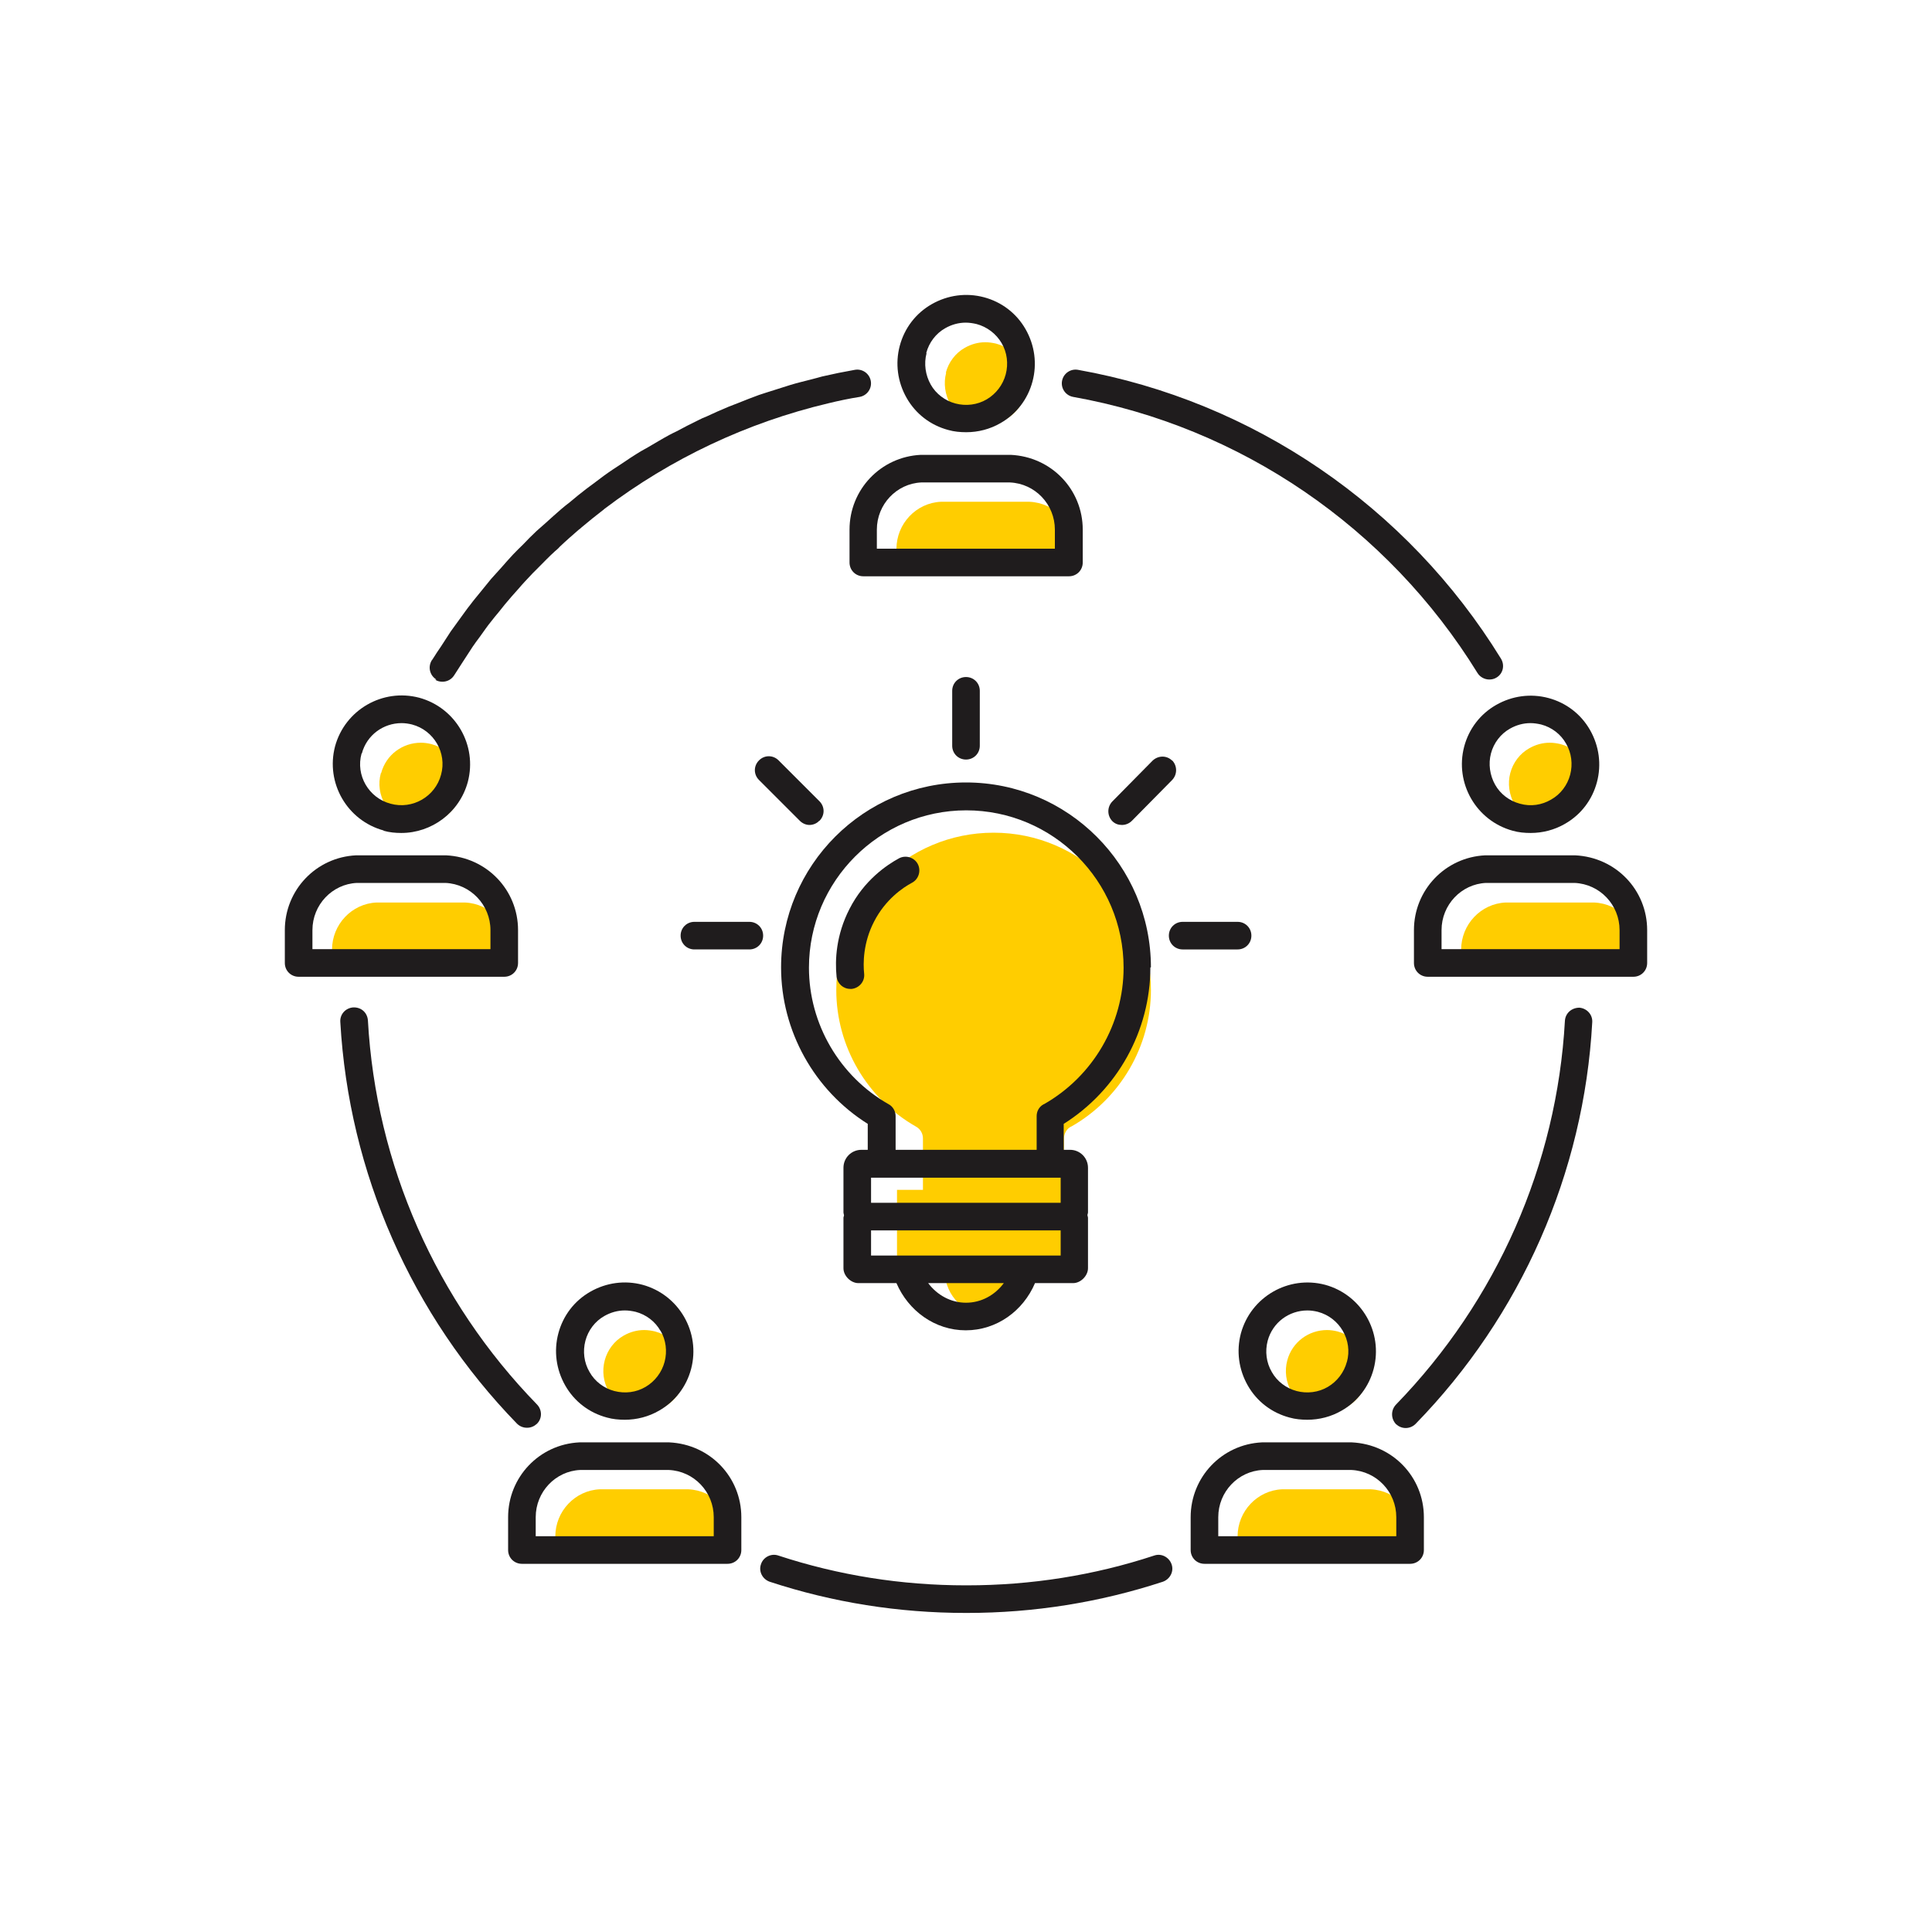 <?xml version="1.0" encoding="UTF-8"?> <svg width="70" height="70" xmlns="http://www.w3.org/2000/svg" viewBox="-10 -10 70 70"><rect x="-10" y="-10" width="70" height="70" fill="white"/> <defs> <style> .cls-1 { fill: #1f1c1d; } .cls-2 { fill: #ffcd00; } .cls-3 { fill: #221f1f; font-family: Roboto-Regular, Roboto; font-size: 5px; } .cls-4 { letter-spacing: -.02em; } </style> </defs> <g id="Gold_Offset"> <g> <path class="cls-2" d="M24.27,3.5c.1-.38.35-.71.69-.9.23-.13.48-.2.74-.2.13,0,.26.02.39.05.38.1.71.35.91.69s.25.75.15,1.13c-.1.38-.35.71-.69.91-.34.2-.75.25-1.13.15-.38-.1-.71-.35-.9-.69s-.25-.75-.15-1.13Z" stroke-width="0"/> <path class="cls-2" d="M28.93,9.89v.69h-6.45v-.69c0-.92.72-1.67,1.61-1.71h3.21c.92.04,1.63.8,1.63,1.71Z" stroke-width="0"/> <path class="cls-2" d="M45.41,17.11c.23-.13.48-.2.74-.2.13,0,.26.02.39.05.38.1.71.35.9.69.2.34.25.75.15,1.13-.1.38-.35.71-.69.9-.34.2-.74.26-1.13.15-.38-.1-.71-.35-.9-.69s-.25-.75-.15-1.13c.1-.38.35-.71.69-.9Z" stroke-width="0"/> <path class="cls-2" d="M49.39,25.1h-6.45v-.69c0-.92.72-1.67,1.61-1.71h3.21c.92.04,1.63.8,1.63,1.71v.69Z" stroke-width="0"/> <path class="cls-2" d="M3.81,18.01c.18-.67.78-1.1,1.44-1.1.13,0,.26.02.38.05.79.21,1.27,1.03,1.05,1.82-.21.79-1.03,1.27-1.83,1.05-.79-.21-1.27-1.03-1.05-1.82Z" stroke-width="0"/> <path class="cls-2" d="M8.48,25.1H2.03v-.69c0-.92.72-1.67,1.61-1.71h3.21c.91.04,1.63.8,1.63,1.71v.69Z" stroke-width="0"/> <path class="cls-2" d="M39.51,40.05c-.1.38-.35.71-.69.91-.34.2-.75.25-1.13.15-.38-.1-.71-.35-.9-.69-.2-.34-.25-.75-.15-1.13.18-.67.78-1.1,1.44-1.1.13,0,.26.02.38.05.79.21,1.27,1.03,1.05,1.82Z" stroke-width="0"/> <path class="cls-2" d="M41.29,46.36h-6.45v-.69c0-.92.72-1.67,1.61-1.71h3.21c.92.04,1.63.8,1.63,1.71v.69Z" stroke-width="0"/> <path class="cls-2" d="M14.63,38.92c.2.34.25.75.15,1.13-.1.38-.35.71-.69.91-.34.2-.74.25-1.13.15-.38-.1-.71-.35-.9-.69-.2-.34-.25-.75-.15-1.13.1-.38.35-.71.69-.9.23-.13.48-.2.74-.2.13,0,.26.02.39.05.38.1.71.35.9.69Z" stroke-width="0"/> <path class="cls-2" d="M16.57,46.36h-6.45v-.69c0-.92.72-1.67,1.61-1.71h3.21c.92.04,1.63.8,1.63,1.71v.69Z" stroke-width="0"/> <path class="cls-2" d="M28.81,30.82c1.78-1.01,2.89-2.91,2.89-4.95,0-3.14-2.55-5.7-5.7-5.7s-5.7,2.55-5.7,5.7c0,2.04,1.11,3.94,2.89,4.95.16.09.25.25.25.43v1.86h-.94v1.57h0v1.4h1.73c.02.88.74,1.59,1.63,1.59s1.6-.71,1.63-1.59h1.88v-2.11h0v-.86h-.82v-1.86c0-.18.1-.35.25-.43Z" stroke-width="0"/> </g> </g> <g id="Icon_Outline"> <g> <path class="cls-1" d="M24.36,5.58c.21.06.43.08.65.08.43,0,.86-.11,1.24-.33.58-.33.99-.87,1.16-1.51.17-.64.08-1.31-.25-1.89-.33-.58-.87-.99-1.51-1.16-.64-.17-1.31-.08-1.89.25-.58.33-.99.87-1.16,1.51-.17.64-.08,1.31.25,1.89s.87.99,1.51,1.16ZM23.56,2.79c.1-.38.35-.71.69-.9.23-.13.48-.2.74-.2.13,0,.26.02.39.05.38.1.71.35.91.69s.25.75.15,1.13c-.1.38-.35.71-.69.91-.34.2-.75.25-1.13.15-.38-.1-.71-.35-.9-.69s-.25-.75-.15-1.13Z" stroke-width="0"/> <path class="cls-1" d="M23.36,6.48c-1.45.07-2.58,1.26-2.58,2.71v1.19c0,.28.22.5.5.5h7.45c.28,0,.5-.22.5-.5v-1.19c0-1.45-1.13-2.64-2.61-2.71h-3.26ZM28.22,9.19v.69h-6.45v-.69c0-.92.72-1.67,1.61-1.71h3.21c.92.04,1.63.8,1.63,1.71Z" stroke-width="0"/> <path class="cls-1" d="M31.7,25.05c0-3.69-3-6.7-6.7-6.7s-6.7,3-6.7,6.7c0,2.3,1.2,4.45,3.14,5.67v.94h-.23c-.36,0-.65.29-.65.65v1.62s.01.07.02.1c0,.03-.02.06-.02.09v1.83c0,.28.27.54.54.54h1.38c.43,1,1.39,1.71,2.51,1.71s2.08-.7,2.51-1.71h1.38c.28,0,.54-.27.54-.54v-1.83s-.01-.06-.02-.09c0-.03.02-.07.02-.1v-1.62c0-.36-.29-.65-.65-.65h-.23v-.94c1.94-1.22,3.14-3.37,3.14-5.67ZM25,37.2c-.55,0-1.05-.28-1.37-.71h2.74c-.32.43-.81.71-1.37.71ZM28.43,35.49h-6.87v-.91h6.87v.91ZM28.43,33.58h-6.87v-.91h6.87v.91ZM27.81,30.01c-.16.09-.25.25-.25.43v1.22h-5.11v-1.22c0-.18-.1-.35-.25-.43-1.78-1.01-2.89-2.91-2.89-4.95,0-3.14,2.56-5.7,5.7-5.7s5.7,2.55,5.7,5.7c0,2.04-1.11,3.94-2.89,4.95Z" stroke-width="0"/> <path class="cls-1" d="M22.57,21.1c-.44.24-1.26.79-1.79,1.83-.49.95-.53,1.86-.47,2.45.03.26.24.45.5.45.02,0,.03,0,.05,0,.27-.03.48-.27.45-.55-.04-.37-.04-1.12.36-1.89.41-.8,1.04-1.23,1.38-1.41.24-.13.33-.44.2-.68-.13-.24-.44-.33-.68-.2Z" stroke-width="0"/> <path class="cls-1" d="M35.34,23.9c0-.28-.22-.5-.5-.5h-1.99c-.28,0-.5.22-.5.5s.22.5.5.5h1.99c.28,0,.5-.22.5-.5Z" stroke-width="0"/> <path class="cls-1" d="M17.15,23.4h-1.99c-.28,0-.5.22-.5.5s.22.5.5.5h1.99c.28,0,.5-.22.5-.5s-.22-.5-.5-.5Z" stroke-width="0"/> <path class="cls-1" d="M25.5,17.02v-1.99c0-.28-.22-.5-.5-.5s-.5.22-.5.5v1.99c0,.28.22.5.5.5s.5-.22.5-.5Z" stroke-width="0"/> <path class="cls-1" d="M32.47,17.56c-.2-.2-.51-.19-.71,0l-1.46,1.48c-.19.2-.19.51,0,.71.1.1.22.14.35.14s.26-.05.36-.15l1.46-1.48c.19-.2.19-.51,0-.71Z" stroke-width="0"/> <path class="cls-1" d="M19.69,19.74c.2-.2.2-.51,0-.71l-1.48-1.48c-.2-.2-.51-.2-.71,0s-.2.51,0,.71l1.48,1.48c.1.1.23.15.35.15s.26-.05.35-.15Z" stroke-width="0"/> <path class="cls-1" d="M43.05,17.05c-.35,1.33.44,2.69,1.76,3.05.21.06.43.08.65.08.43,0,.86-.11,1.24-.33.58-.33.99-.87,1.16-1.51.17-.64.08-1.31-.25-1.89s-.87-.99-1.51-1.16c-.64-.17-1.31-.08-1.89.25-.58.33-.99.87-1.16,1.51ZM44.71,16.4c.23-.13.48-.2.74-.2.13,0,.26.02.39.05.38.1.71.35.9.69.2.34.25.75.15,1.13-.1.38-.35.71-.69.9-.34.2-.74.26-1.13.15-.38-.1-.71-.35-.9-.69s-.25-.75-.15-1.13c.1-.38.35-.71.69-.9Z" stroke-width="0"/> <path class="cls-1" d="M47.07,20.99h-3.26c-1.45.07-2.58,1.26-2.58,2.71v1.19c0,.28.22.5.5.5h7.45c.28,0,.5-.22.5-.5v-1.19c0-1.45-1.13-2.64-2.61-2.71ZM48.68,24.39h-6.45v-.69c0-.92.72-1.67,1.61-1.71h3.21c.92.04,1.63.8,1.63,1.71v.69Z" stroke-width="0"/> <path class="cls-1" d="M3.9,20.1c.21.06.43.08.64.08,1.1,0,2.11-.74,2.41-1.85.35-1.33-.44-2.69-1.76-3.05-1.33-.35-2.69.44-3.05,1.76-.35,1.33.44,2.69,1.76,3.05ZM3.11,17.3c.18-.67.78-1.1,1.44-1.1.13,0,.26.02.38.05.79.21,1.27,1.03,1.05,1.82-.21.79-1.03,1.27-1.83,1.05-.79-.21-1.27-1.03-1.05-1.82Z" stroke-width="0"/> <path class="cls-1" d="M8.77,24.89v-1.19c0-1.45-1.13-2.64-2.61-2.71h-3.26c-1.45.07-2.58,1.26-2.58,2.71v1.19c0,.28.22.5.5.5h7.45c.28,0,.5-.22.5-.5ZM7.77,24.39H1.32v-.69c0-.92.72-1.67,1.61-1.71h3.21c.91.04,1.63.8,1.63,1.71v.69Z" stroke-width="0"/> <path class="cls-1" d="M34.96,38.31c-.17.64-.08,1.31.25,1.89s.87.99,1.51,1.16c.21.06.43.08.65.08.43,0,.86-.11,1.24-.33.58-.33.99-.87,1.16-1.51.35-1.33-.44-2.69-1.76-3.05-1.33-.35-2.69.44-3.05,1.76ZM38.8,39.34c-.1.38-.35.71-.69.91-.34.2-.75.25-1.13.15-.38-.1-.71-.35-.9-.69-.2-.34-.25-.75-.15-1.13.18-.67.78-1.1,1.44-1.1.13,0,.26.02.38.05.79.21,1.27,1.03,1.05,1.82Z" stroke-width="0"/> <path class="cls-1" d="M38.98,42.26h-3.26c-1.45.07-2.58,1.26-2.58,2.71v1.19c0,.28.22.5.5.5h7.45c.28,0,.5-.22.5-.5v-1.19c0-1.45-1.13-2.64-2.61-2.71ZM40.59,45.66h-6.45v-.69c0-.92.72-1.67,1.61-1.71h3.21c.92.04,1.63.8,1.63,1.71v.69Z" stroke-width="0"/> <path class="cls-1" d="M11.39,36.8c-.58.33-.99.87-1.16,1.51-.17.64-.08,1.31.25,1.89s.87.99,1.51,1.16c.21.06.43.08.65.08.43,0,.86-.11,1.24-.33.58-.33.99-.87,1.16-1.51.35-1.33-.44-2.69-1.76-3.05-.64-.17-1.31-.08-1.89.25ZM13.93,38.21c.2.34.25.75.15,1.13-.1.38-.35.71-.69.91-.34.2-.74.25-1.13.15-.38-.1-.71-.35-.9-.69-.2-.34-.25-.75-.15-1.13.1-.38.35-.71.69-.9.23-.13.48-.2.74-.2.13,0,.26.02.39.05.38.1.71.35.9.69Z" stroke-width="0"/> <path class="cls-1" d="M14.25,42.26h-3.26c-1.45.07-2.58,1.26-2.58,2.71v1.19c0,.28.22.5.5.5h7.45c.28,0,.5-.22.5-.5v-1.19c0-1.45-1.13-2.64-2.61-2.71ZM15.86,45.66h-6.45v-.69c0-.92.72-1.67,1.61-1.71h3.21c.92.04,1.63.8,1.63,1.71v.69Z" stroke-width="0"/> <path class="cls-1" d="M5.77,14.63c.08.05.17.07.26.07.17,0,.33-.08.43-.24.09-.14.18-.28.27-.42.13-.2.26-.4.39-.6.08-.12.17-.24.26-.36.14-.19.27-.39.42-.57.08-.11.17-.21.26-.32.15-.19.31-.39.47-.57.08-.09.16-.18.24-.27.17-.2.35-.39.53-.58.07-.07.14-.14.21-.21.2-.2.39-.4.6-.59.06-.05.12-.1.17-.16.22-.21.45-.41.68-.61.04-.03.08-.06.12-.1.25-.21.51-.42.77-.62.02-.02.04-.03.06-.05,2.39-1.81,5.15-3.12,8.11-3.82.37-.09.75-.17,1.13-.23.27-.05.45-.31.4-.58s-.31-.45-.58-.4c-.4.07-.79.15-1.18.24-.12.03-.24.07-.37.1-.27.07-.53.13-.79.21-.2.06-.4.13-.6.19-.18.06-.36.11-.53.17-.25.09-.5.19-.75.29-.12.05-.24.09-.36.14-.27.11-.53.23-.79.35-.1.04-.2.08-.29.13-.27.13-.54.27-.8.41-.08.04-.17.08-.26.13-.26.14-.52.3-.78.45-.08.05-.17.09-.25.14-.25.15-.49.31-.74.48-.09.06-.17.11-.26.17-.24.16-.47.33-.69.5-.09.07-.18.13-.27.2-.21.16-.42.33-.62.5-.1.08-.21.16-.31.25-.19.16-.37.33-.55.49-.11.1-.23.2-.34.3-.17.16-.33.32-.49.49-.12.12-.24.23-.36.36-.15.16-.29.32-.43.48-.12.14-.25.27-.37.41-.13.16-.26.32-.39.48-.12.15-.25.3-.36.45-.13.16-.25.34-.37.5-.11.16-.23.31-.34.47-.12.18-.23.36-.35.54-.1.15-.2.29-.29.44,0,0,0,0,0,0-.02.03-.03.05-.05.07-.14.24-.07.54.17.69Z" stroke-width="0"/> <path class="cls-1" d="M9.1,41.73c.13,0,.25-.05.35-.14.2-.19.2-.51,0-.71-3.65-3.75-5.83-8.69-6.12-13.91-.02-.27-.23-.48-.53-.47-.28.02-.49.25-.47.53.31,5.46,2.58,10.62,6.4,14.55.1.1.23.15.36.15Z" stroke-width="0"/> <path class="cls-1" d="M47.23,26.51c-.29,0-.51.2-.53.47-.29,5.22-2.47,10.15-6.12,13.91-.19.2-.19.51,0,.71.1.09.22.14.35.14s.26-.05.36-.15c3.82-3.92,6.1-9.09,6.4-14.55.02-.28-.2-.51-.47-.53Z" stroke-width="0"/> <path class="cls-1" d="M31.82,46.36c-2.18.72-4.47,1.08-6.79,1.08,0,0-.01,0-.02,0,0,0-.01,0-.02,0-2.32,0-4.6-.36-6.79-1.08-.26-.09-.55.06-.63.32-.09.26.06.54.32.63,2.28.75,4.67,1.13,7.1,1.13,0,0,.01,0,.02,0,0,0,.01,0,.02,0,2.43,0,4.81-.38,7.1-1.13.26-.09.41-.37.32-.63-.09-.26-.37-.41-.63-.32Z" stroke-width="0"/> <path class="cls-1" d="M28.88,4.38c6.06,1.08,11.4,4.73,14.65,10,.09.15.26.24.43.24.09,0,.18-.02.26-.07.24-.14.31-.45.16-.69-3.39-5.51-8.98-9.33-15.32-10.46-.27-.05-.53.13-.58.4s.13.53.4.58Z" stroke-width="0"/> </g> </g> <g id="Names"> </g> </svg>